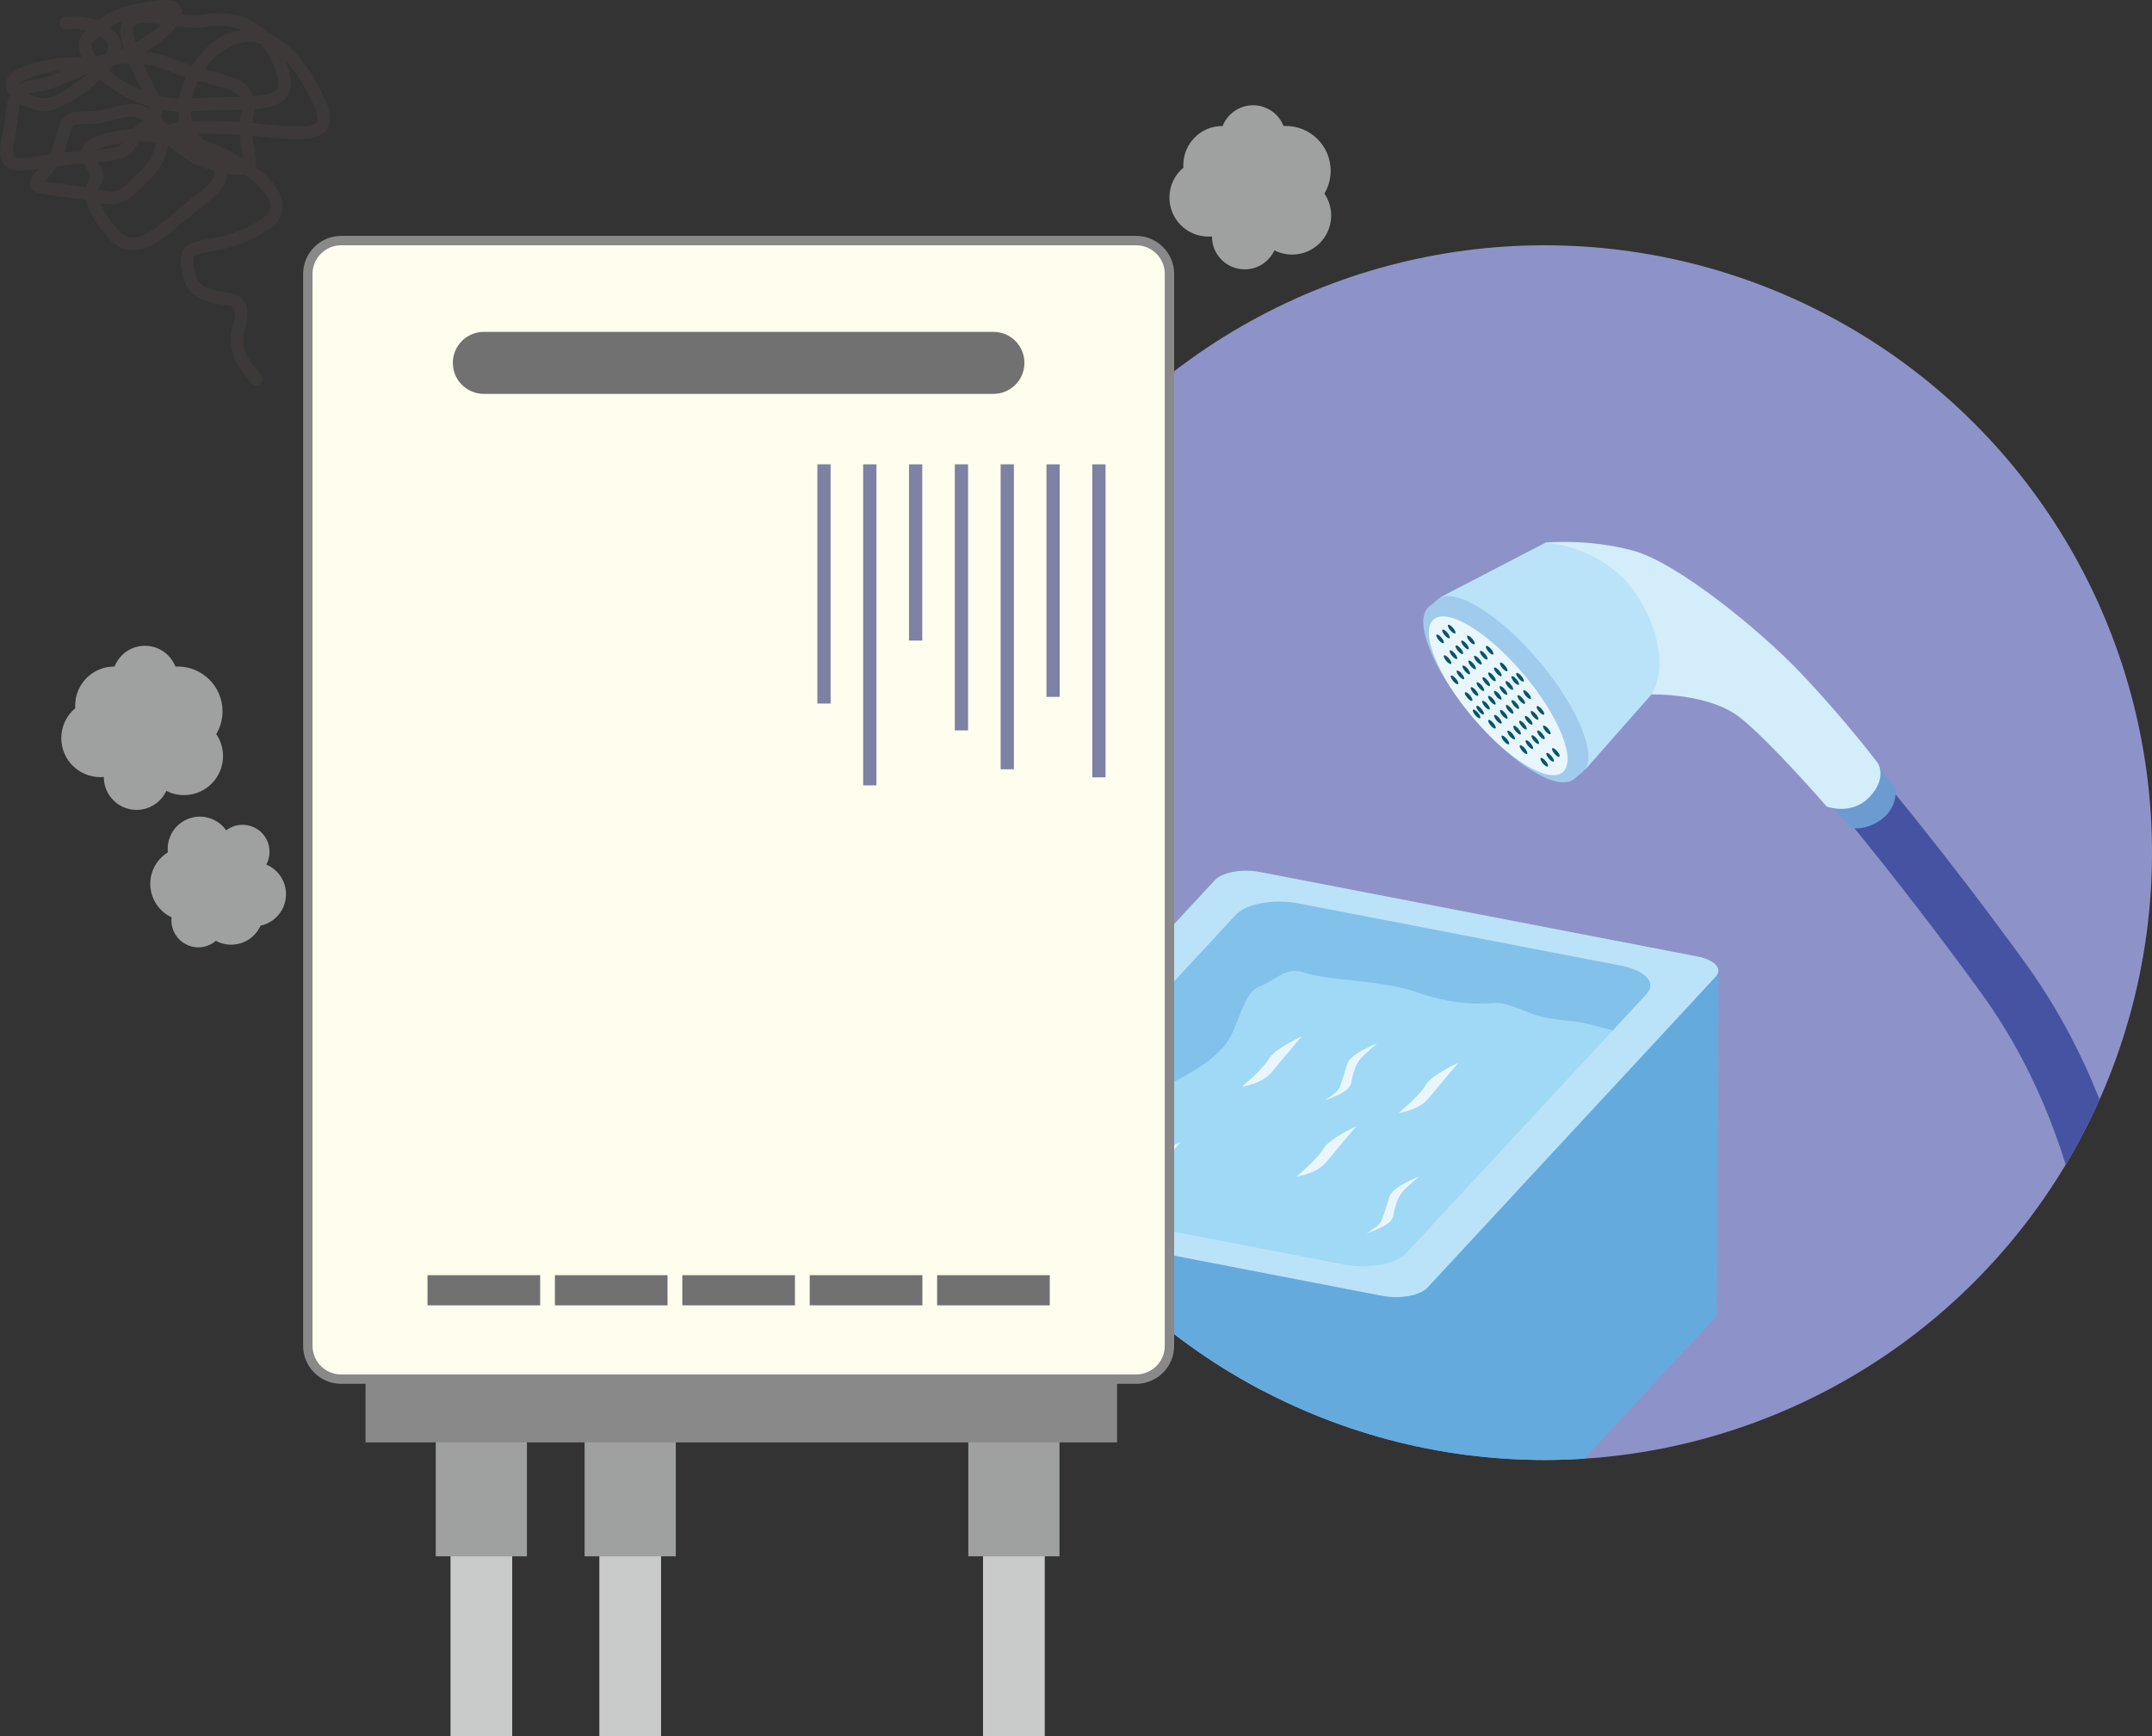 <?xml version="1.0" encoding="UTF-8"?>
<svg id="_レイヤー_2" data-name="レイヤー_2" xmlns="http://www.w3.org/2000/svg" xmlns:xlink="http://www.w3.org/1999/xlink" viewBox="0 0 1210.41 976.68">
  <rect x="0" y="0" width="1210.41" height="976.68" fill="#333333" stroke="none"/>
  <defs>
    <style>
      .cls-1 {
        fill: #00556e;
      }

      .cls-2 {
        fill: #d3edfb;
      }

      .cls-3 {
        fill: #bae3f9;
      }

      .cls-4 {
        fill: #65aadd;
      }

      .cls-5 {
        fill: #8d93c8;
      }

      .cls-6 {
        isolation: isolate;
      }

      .cls-7 {
        fill: #6c9bd2;
      }

      .cls-8 {
        fill: #727171;
      }

      .cls-9 {
        fill: #a1cbed;
      }

      .cls-10 {
        fill: #3d3939;
      }

      .cls-11 {
        fill: #82c1ea;
      }

      .cls-12 {
        fill: #c9caca;
      }

      .cls-13 {
        fill: #9fd9f6;
      }

      .cls-14 {
        fill: #fffeee;
      }

      .cls-15 {
        fill: #9fa0a0;
      }

      .cls-16 {
        fill: #7d81a3;
      }

      .cls-17 {
        fill: #eaf6fd;
      }

      .cls-18 {
        clip-path: url(#clippath);
      }

      .cls-19 {
        fill: #898989;
      }

      .cls-20 {
        fill: #4653a2;
      }
    </style>
    <clipPath id="clippath">
      <circle class="cls-5" cx="868.75" cy="479.64" r="341.66"/>
    </clipPath>
  </defs>
  <g id="_レイヤー_1-2" data-name="レイヤー_1">
    <g>
      <g>
        <circle class="cls-5" cx="868.75" cy="479.64" r="341.66"/>
        <g class="cls-18">
          <g>
            <g>
              <polygon class="cls-11" points="695.13 498.77 542.62 665.44 560.82 753.19 808.01 801.5 955.69 620.81 953.16 546.61 695.13 498.77"/>
              <path class="cls-13" d="M554.42,713.04s26.87-43.83,42.61-51.64c15.74-7.81,32.85-17.85,36.28-23.78,3.43-5.94,15.22-23.07,25.94-28.52,10.72-5.46,25.71-13.97,31.9-24.36,6.19-10.39,8.55-26.67,17.17-29.78s14.89-11.32,24.46-8.01c9.57,3.31,30.7,4.58,38.75,5.85,8.04,1.28,15.33,1.76,28.58,6.4,13.25,4.64,27.1,5.62,35.1,5.35,7.99-.27,7.94-1.73,22.7,4.32,14.75,6.04,24.03,4.17,36.62,7.48s29.36,7.73,29.36,7.73l-149.46,181.84-220.01-52.87Z"/>
              <g class="cls-6">
                <path class="cls-3" d="M531.39,681.46l246.21,47.54c9.81,1.89,21.1-.16,25.22-4.59l162.23-174.93c4.1-4.42-.54-9.55-10.35-11.44l-246.21-47.54c-9.8-1.89-21.06.17-25.15,4.58l-162.23,174.93c-4.11,4.44.48,9.56,10.29,11.45ZM559.89,660.4l135.34-145.93c5.67-6.11,21.28-8.94,34.89-6.32l181.78,35.1c13.57,2.62,19.98,9.71,14.31,15.82l-135.34,145.93c-5.69,6.13-21.3,8.97-34.87,6.35l-181.78-35.1c-13.61-2.63-20.02-9.72-14.34-15.85Z"/>
                <path class="cls-4" d="M519.6,673.36l-1.01,192.35c-.02,3.42,4.41,6.67,11.79,8.1l246.21,47.54c9.81,1.89,21.1-.16,25.22-4.59l162.23-174.93c1.01-1.08,1.48-2.21,1.49-3.32l1.02-192.35c0,1.11-.48,2.24-1.49,3.32l-162.23,174.93c-4.11,4.44-15.41,6.49-25.22,4.59l-246.21-47.54c-7.38-1.43-11.81-4.68-11.79-8.09Z"/>
              </g>
              <path class="cls-17" d="M732.19,582.97s-15.4,7.07-18.48,12.63c-3.08,5.56-15.1,15.66-15.1,15.66,0,0,11.23-1.35,16.99-8.45,5.76-7.11,16.6-19.84,16.6-19.84Z"/>
              <path class="cls-17" d="M664.03,642.39s-15.4,7.07-18.48,12.63c-3.08,5.56-15.1,15.66-15.1,15.66,0,0,11.23-1.35,16.99-8.45,5.76-7.11,16.6-19.84,16.6-19.84Z"/>
              <path class="cls-17" d="M820.34,597.78s-15.4,7.07-18.48,12.63c-3.08,5.56-15.1,15.66-15.1,15.66,0,0,11.23-1.35,16.99-8.45,5.76-7.11,16.6-19.84,16.6-19.84Z"/>
              <path class="cls-17" d="M762.83,633.57s-15.4,7.07-18.48,12.63c-3.08,5.56-15.1,15.66-15.1,15.66,0,0,11.23-1.35,16.99-8.45,5.76-7.11,16.6-19.84,16.6-19.84Z"/>
              <path class="cls-17" d="M774.51,586.98s-14.36,5.58-16.36,10.74c-2.01,5.16-3.57,12.49-5.3,15.09-1.73,2.6-7.79,6.08-7.79,6.08,0,0,14.05-4.01,14.94-9.73s2.9-11.01,5.35-13.76,9.17-8.43,9.17-8.43Z"/>
              <path class="cls-17" d="M798.16,661.82s-14.36,5.58-16.36,10.74c-2.01,5.16-3.57,12.49-5.3,15.09-1.73,2.6-7.79,6.08-7.79,6.08,0,0,14.05-4.01,14.94-9.73.9-5.72,2.9-11.01,5.35-13.76,2.45-2.75,9.17-8.43,9.17-8.43Z"/>
            </g>
            <g>
              <path class="cls-20" d="M1208.68,760.98l-29.98-.94c.03-1.07,2.38-109.43-64.31-201.35-43.15-59.49-78.97-101.98-79.33-102.41l22.91-19.36c.36.43,36.85,43.71,80.7,104.15,72.89,100.47,70.16,215.07,70.01,219.9Z"/>
              <path class="cls-7" d="M1028.32,451.81l12.8,13.89s7.72,2.09,17.14-4.77c9.43-6.86,7.95-17.74,7.95-17.74l-12.28-14.55-25.62,23.17Z"/>
              <path class="cls-2" d="M869.36,305.22s23.93-2.34,49.12,4.51c25.19,6.85,71.85,45.22,93.93,68.42,25.78,27.08,43.83,51.18,43.83,51.18,0,0,5.44,8.46-4.79,19.08-10.22,10.62-24.02,5.27-24.02,5.27,0,0-30.78-35.54-48.41-49.76-17.63-14.22-50.12-13.26-50.12-13.26l-32.37-45.23-27.19-40.2Z"/>
              <path class="cls-3" d="M869.36,305.22l-59.33,30.81,81.7,96.77,37.18-42.16s12.86-17.52-5.06-50.66c-17.92-33.14-54.49-34.76-54.49-34.76Z"/>
              <rect class="cls-9" x="843.68" y="324.38" width="6.6" height="126.65" transform="translate(-50.31 637.85) rotate(-40.17)"/>
              <g>
                <path class="cls-9" d="M885.31,438.22c-8.9,7.51-34.47-8.08-56.99-34.76-22.52-26.68-33.61-54.5-24.71-62.01,8.9-7.51,34.47,8.08,56.99,34.76,22.52,26.68,33.61,54.5,24.71,62.01Z"/>
                <path class="cls-9" d="M890.35,433.96c-8.9,7.51-34.47-8.08-56.99-34.76-22.52-26.68-33.61-54.5-24.71-62.01,8.9-7.51,34.47,8.08,56.99,34.76,22.52,26.68,33.61,54.5,24.71,62.01Z"/>
                <ellipse class="cls-17" cx="842.65" cy="391.36" rx="18.76" ry="56.24" transform="translate(-53.68 635.93) rotate(-40.17)"/>
                <g>
                  <path class="cls-1" d="M814.09,355.93c1.1,1.31,1.64,2.67,1.21,3.03-.44.37-1.68-.39-2.79-1.7-1.1-1.31-1.64-2.67-1.21-3.03.44-.37,1.68.39,2.79,1.7Z"/>
                  <path class="cls-1" d="M821.6,364.83c1.1,1.31,1.64,2.67,1.21,3.03-.44.37-1.68-.39-2.79-1.7-1.1-1.31-1.64-2.67-1.21-3.03.44-.37,1.68.39,2.79,1.7Z"/>
                  <path class="cls-1" d="M828.83,373.39c1.1,1.31,1.64,2.67,1.21,3.03s-1.68-.39-2.79-1.7c-1.1-1.31-1.64-2.67-1.21-3.03.44-.37,1.68.39,2.79,1.7Z"/>
                  <path class="cls-1" d="M836.75,382.77c1.1,1.31,1.64,2.67,1.21,3.03-.44.37-1.68-.39-2.79-1.7-1.1-1.31-1.64-2.67-1.21-3.03.44-.37,1.68.39,2.79,1.7Z"/>
                  <path class="cls-1" d="M849.91,398.35c1.1,1.31,1.64,2.67,1.21,3.03-.44.37-1.68-.39-2.79-1.7-1.1-1.31-1.64-2.67-1.21-3.03.44-.37,1.68.39,2.79,1.7Z"/>
                  <path class="cls-1" d="M857.41,407.24c1.1,1.31,1.64,2.67,1.21,3.03-.44.37-1.68-.39-2.79-1.7-1.1-1.31-1.64-2.67-1.21-3.03.44-.37,1.68.39,2.79,1.7Z"/>
                  <path class="cls-1" d="M864.31,415.41c1.1,1.31,1.64,2.67,1.21,3.03-.44.37-1.68-.39-2.79-1.7-1.1-1.31-1.64-2.67-1.21-3.03.44-.37,1.68.39,2.79,1.7Z"/>
                  <path class="cls-1" d="M872.68,425.33c1.1,1.31,1.64,2.67,1.21,3.03-.44.37-1.68-.39-2.79-1.7-1.1-1.31-1.64-2.67-1.21-3.03.44-.37,1.68.39,2.79,1.7Z"/>
                  <path class="cls-1" d="M810.78,358.72c1.1,1.31,1.64,2.67,1.21,3.03-.44.37-1.68-.39-2.79-1.7-1.1-1.31-1.64-2.67-1.21-3.03s1.68.39,2.79,1.7Z"/>
                  <path class="cls-1" d="M818.3,367.62c1.1,1.31,1.64,2.67,1.21,3.03-.44.37-1.68-.39-2.79-1.7-1.1-1.31-1.64-2.67-1.21-3.03.44-.37,1.68.39,2.79,1.7Z"/>
                  <path class="cls-1" d="M825.52,376.18c1.1,1.31,1.64,2.67,1.21,3.03-.44.37-1.68-.39-2.79-1.7-1.1-1.31-1.64-2.67-1.21-3.03.44-.37,1.68.39,2.79,1.7Z"/>
                  <path class="cls-1" d="M833.45,385.57c1.1,1.31,1.64,2.67,1.21,3.03-.44.37-1.68-.39-2.79-1.7-1.1-1.31-1.64-2.67-1.21-3.03.44-.37,1.68.39,2.79,1.7Z"/>
                  <path class="cls-1" d="M846.6,401.15c1.1,1.31,1.64,2.67,1.21,3.03-.44.37-1.68-.39-2.79-1.7-1.1-1.31-1.64-2.67-1.21-3.03.44-.37,1.68.39,2.79,1.7Z"/>
                  <path class="cls-1" d="M854.1,410.03c1.1,1.31,1.64,2.67,1.21,3.03-.44.37-1.68-.39-2.79-1.7s-1.64-2.67-1.21-3.03c.44-.37,1.68.39,2.79,1.7Z"/>
                  <path class="cls-1" d="M861,418.2c1.1,1.31,1.64,2.67,1.21,3.03-.44.37-1.68-.39-2.79-1.7-1.1-1.31-1.64-2.67-1.21-3.03.44-.37,1.68.39,2.79,1.7Z"/>
                  <path class="cls-1" d="M869.37,428.12c1.1,1.31,1.64,2.67,1.21,3.03s-1.68-.39-2.79-1.7c-1.1-1.31-1.64-2.67-1.21-3.03.44-.37,1.68.39,2.79,1.7Z"/>
                  <path class="cls-1" d="M814.99,370.41c1.1,1.31,1.64,2.67,1.21,3.03-.44.37-1.68-.39-2.79-1.7s-1.64-2.67-1.21-3.03c.44-.37,1.68.39,2.79,1.7Z"/>
                  <path class="cls-1" d="M822.22,378.98c1.1,1.31,1.64,2.67,1.21,3.03-.44.37-1.68-.39-2.79-1.7-1.1-1.31-1.64-2.67-1.21-3.03.44-.37,1.68.39,2.79,1.7Z"/>
                  <path class="cls-1" d="M830.14,388.36c1.1,1.31,1.64,2.67,1.21,3.03-.44.37-1.68-.39-2.79-1.7-1.1-1.31-1.64-2.67-1.21-3.03.44-.37,1.68.39,2.79,1.7Z"/>
                  <path class="cls-1" d="M843.29,403.94c1.1,1.31,1.64,2.67,1.21,3.03s-1.68-.39-2.79-1.7-1.64-2.67-1.21-3.03c.44-.37,1.68.39,2.79,1.7Z"/>
                  <path class="cls-1" d="M850.79,412.82c1.1,1.31,1.64,2.67,1.21,3.03-.44.37-1.68-.39-2.79-1.7-1.1-1.31-1.64-2.67-1.21-3.03.44-.37,1.68.39,2.79,1.7Z"/>
                  <path class="cls-1" d="M857.69,421c1.1,1.31,1.64,2.67,1.21,3.03-.44.37-1.68-.39-2.79-1.7-1.1-1.31-1.64-2.67-1.21-3.03.44-.37,1.68.39,2.79,1.7Z"/>
                  <path class="cls-1" d="M818.91,381.77c1.1,1.31,1.64,2.67,1.21,3.03-.44.37-1.68-.39-2.79-1.7-1.1-1.31-1.64-2.67-1.21-3.03.44-.37,1.68.39,2.79,1.7Z"/>
                  <path class="cls-1" d="M826.83,391.15c1.1,1.31,1.64,2.67,1.21,3.03s-1.68-.39-2.79-1.7c-1.1-1.31-1.64-2.67-1.21-3.03.44-.37,1.68.39,2.79,1.7Z"/>
                  <path class="cls-1" d="M839.98,406.73c1.1,1.31,1.64,2.67,1.21,3.03-.44.37-1.68-.39-2.79-1.7-1.1-1.31-1.64-2.67-1.21-3.03s1.68.39,2.79,1.7Z"/>
                  <path class="cls-1" d="M847.48,415.61c1.1,1.31,1.64,2.67,1.21,3.03-.44.37-1.68-.39-2.79-1.7-1.1-1.31-1.64-2.67-1.21-3.03.44-.37,1.68.39,2.79,1.7Z"/>
                  <path class="cls-1" d="M815.71,354.56c1.1,1.31,2.35,2.07,2.79,1.7.44-.37-.1-1.73-1.21-3.03s-2.35-2.07-2.79-1.7c-.44.37.1,1.73,1.21,3.03Z"/>
                  <path class="cls-1" d="M823.23,363.46c1.1,1.31,2.35,2.07,2.79,1.7.44-.37-.1-1.73-1.21-3.03-1.1-1.31-2.35-2.07-2.79-1.7-.44.37.1,1.73,1.21,3.03Z"/>
                  <path class="cls-1" d="M830.45,372.02c1.1,1.31,2.35,2.07,2.79,1.7.44-.37-.1-1.73-1.21-3.03s-2.35-2.07-2.79-1.7c-.44.37.1,1.73,1.21,3.03Z"/>
                  <path class="cls-1" d="M838.38,381.41c1.1,1.31,2.35,2.07,2.79,1.7.44-.37-.1-1.73-1.21-3.03-1.1-1.31-2.35-2.07-2.79-1.7-.44.37.1,1.73,1.21,3.03Z"/>
                  <path class="cls-1" d="M851.53,396.98c1.1,1.31,2.35,2.07,2.79,1.7.44-.37-.1-1.73-1.21-3.03-1.1-1.31-2.35-2.07-2.79-1.7-.44.37.1,1.73,1.21,3.03Z"/>
                  <path class="cls-1" d="M859.03,405.87c1.1,1.31,2.35,2.07,2.79,1.7s-.1-1.73-1.21-3.03c-1.1-1.31-2.35-2.07-2.79-1.7-.44.37.1,1.73,1.21,3.03Z"/>
                  <path class="cls-1" d="M865.93,414.04c1.1,1.31,2.35,2.07,2.79,1.7.44-.37-.1-1.73-1.21-3.03-1.1-1.31-2.35-2.07-2.79-1.7-.44.37.1,1.73,1.21,3.03Z"/>
                  <path class="cls-1" d="M874.3,423.96c1.1,1.31,2.35,2.07,2.79,1.7.44-.37-.11-1.73-1.21-3.03-1.1-1.31-2.35-2.07-2.79-1.7-.44.37.11,1.73,1.21,3.03Z"/>
                  <path class="cls-1" d="M826.53,360.67c1.1,1.31,2.35,2.07,2.79,1.7.44-.37-.1-1.73-1.21-3.03-1.1-1.31-2.35-2.07-2.79-1.7-.44.37.1,1.73,1.21,3.03Z"/>
                  <path class="cls-1" d="M833.76,369.23c1.1,1.31,2.35,2.07,2.79,1.7.44-.37-.11-1.73-1.21-3.03-1.1-1.31-2.35-2.07-2.79-1.7-.44.37.1,1.73,1.21,3.03Z"/>
                  <path class="cls-1" d="M841.68,378.61c1.1,1.31,2.35,2.07,2.79,1.7.44-.37-.1-1.73-1.21-3.03-1.1-1.31-2.35-2.07-2.79-1.7-.44.37.1,1.73,1.21,3.03Z"/>
                  <path class="cls-1" d="M854.84,394.19c1.1,1.31,2.35,2.07,2.79,1.7.44-.37-.1-1.73-1.21-3.03-1.1-1.31-2.35-2.07-2.79-1.7-.44.37.1,1.73,1.21,3.03Z"/>
                  <path class="cls-1" d="M862.34,403.08c1.1,1.31,2.35,2.07,2.79,1.7.44-.37-.1-1.73-1.21-3.03s-2.35-2.07-2.79-1.7c-.44.37.11,1.73,1.21,3.03Z"/>
                  <path class="cls-1" d="M869.24,411.25c1.1,1.31,2.35,2.07,2.79,1.7.44-.37-.1-1.73-1.21-3.03-1.1-1.31-2.35-2.07-2.79-1.7-.44.37.11,1.73,1.21,3.03Z"/>
                  <path class="cls-1" d="M837.07,366.44c1.1,1.31,2.35,2.07,2.79,1.7.44-.37-.1-1.73-1.21-3.03-1.1-1.31-2.35-2.07-2.79-1.7-.44.37.1,1.73,1.21,3.03Z"/>
                  <path class="cls-1" d="M844.99,375.82c1.1,1.31,2.35,2.07,2.79,1.7.44-.37-.11-1.73-1.21-3.03-1.1-1.31-2.35-2.07-2.79-1.7-.44.37.11,1.73,1.21,3.03Z"/>
                  <path class="cls-1" d="M843.22,390.43c1.1,1.31,1.64,2.67,1.21,3.03-.44.37-1.68-.39-2.79-1.7-1.1-1.31-1.64-2.67-1.21-3.03.44-.37,1.68.39,2.79,1.7Z"/>
                  <path class="cls-1" d="M839.91,393.23c1.1,1.31,1.64,2.67,1.21,3.03-.44.37-1.68-.39-2.79-1.7-1.1-1.31-1.64-2.67-1.21-3.03.44-.37,1.68.39,2.79,1.7Z"/>
                  <path class="cls-1" d="M836.61,396.02c1.1,1.31,1.64,2.67,1.21,3.03-.44.37-1.68-.39-2.79-1.7s-1.64-2.67-1.21-3.03c.44-.37,1.68.39,2.79,1.7Z"/>
                  <path class="cls-1" d="M833.3,398.81c1.1,1.31,1.64,2.67,1.21,3.03-.44.37-1.68-.39-2.79-1.7-1.1-1.31-1.64-2.67-1.21-3.03.44-.37,1.68.39,2.79,1.7Z"/>
                  <path class="cls-1" d="M844.84,389.07c1.1,1.31,2.35,2.07,2.79,1.7.44-.37-.1-1.73-1.21-3.03s-2.35-2.07-2.79-1.7c-.44.37.1,1.73,1.21,3.03Z"/>
                  <path class="cls-1" d="M848.15,386.27c1.1,1.31,2.35,2.07,2.79,1.7.44-.37-.1-1.73-1.21-3.03-1.1-1.31-2.35-2.07-2.79-1.7-.44.37.1,1.73,1.21,3.03Z"/>
                  <path class="cls-1" d="M851.46,383.48c1.1,1.31,2.35,2.07,2.79,1.7.44-.37-.1-1.73-1.21-3.03-1.1-1.31-2.35-2.07-2.79-1.7-.44.37.11,1.73,1.21,3.03Z"/>
                  <path class="cls-1" d="M854.17,381.64c1.1,1.31,2.35,2.07,2.79,1.7.44-.37-.1-1.73-1.21-3.03-1.1-1.31-2.35-2.07-2.79-1.7-.44.37.1,1.73,1.21,3.03Z"/>
                  <path class="cls-1" d="M829.73,402.27c1.1,1.31,2.35,2.07,2.79,1.7.44-.37-.1-1.73-1.21-3.03-1.1-1.31-2.35-2.07-2.79-1.7-.44.37.11,1.73,1.21,3.03Z"/>
                  <path class="cls-1" d="M858.14,391.4c1.1,1.31,2.35,2.07,2.79,1.7.44-.37-.1-1.73-1.21-3.03-1.1-1.31-2.35-2.07-2.79-1.7-.44.37.1,1.73,1.21,3.03Z"/>
                  <path class="cls-1" d="M865.64,400.28c1.1,1.31,2.35,2.07,2.79,1.7.44-.37-.11-1.73-1.21-3.03-1.1-1.31-2.35-2.07-2.79-1.7-.44.37.1,1.73,1.21,3.03Z"/>
                </g>
              </g>
            </g>
          </g>
        </g>
      </g>
      <g>
        <g>
          <rect class="cls-12" x="253.39" y="846.94" width="34.7" height="129.74"/>
          <rect class="cls-15" x="245.09" y="798.79" width="51.29" height="76.69"/>
        </g>
        <g>
          <rect class="cls-12" x="337.11" y="846.94" width="34.7" height="129.74"/>
          <rect class="cls-15" x="328.82" y="798.79" width="51.29" height="76.69"/>
        </g>
        <g>
          <rect class="cls-12" x="552.92" y="846.94" width="34.7" height="129.74"/>
          <rect class="cls-15" x="544.63" y="798.79" width="51.29" height="76.69"/>
        </g>
        <rect class="cls-19" x="205.59" y="734.03" width="422.71" height="77.37"/>
        <g>
          <rect class="cls-14" x="173.14" y="135.34" width="484.63" height="640.48" rx="18.74" ry="18.74"/>
          <path class="cls-19" d="M639.02,778.45H191.88c-11.79,0-21.38-9.59-21.38-21.38V154.08c0-11.79,9.59-21.38,21.38-21.38h447.15c11.79,0,21.38,9.59,21.38,21.38v603c0,11.79-9.59,21.38-21.38,21.38ZM191.88,137.98c-8.88,0-16.1,7.22-16.1,16.1v603c0,8.88,7.22,16.1,16.1,16.1h447.15c8.88,0,16.1-7.22,16.1-16.1V154.08c0-8.88-7.22-16.1-16.1-16.1H191.88Z"/>
        </g>
        <path class="cls-10" d="M144.18,216.79c-1.03,0-2.06-.45-2.76-1.31l-4.95-6.07c-6.24-7.65-8.26-17.67-5.39-26.78,1.31-4.16,1.43-7.38.35-9.07-.25-.39-1-1.56-4.01-1.94-18.56-2.3-24.08-7.32-25.68-23.35-1.08-10.8,6.52-12.15,14.58-13.59,7.44-1.33,17.63-3.14,30.37-11.05,6.13-3.8,5.61-7.76,4.69-10.41-1.62-4.65-6.65-9.99-13.85-15.03-2.35.42-5.46.24-9.73-.54,0,.23,0,.47-.02.7-.27,4.97-3.87,9.87-11.68,15.89-4.26,3.28-8.17,6.57-11.95,9.75-11.74,9.88-21.02,17.69-30.78,16.74-5.11-.49-9.69-3.34-14.01-8.7-6.9-8.56-10.11-14.61-11.13-19.43-3.6-.71-7.92-1.43-13.41-1.96-11.82-1.14-16.27-2.19-17.67-5.78-1.29-3.31,1.13-6.01,3.93-9.13.22-.24.44-.5.67-.75-9.28,1.34-15.57,1.79-19.23-2.14-3.49-3.75-2.68-9.9-1.58-14.85,1.21-5.44,1.77-10,2.22-13.67.54-4.39,1.07-7.96,2.27-10.82-1.15-1.44-1.91-3.04-2.11-4.79-.57-5.1,3.61-9.22,12.44-12.22,11.29-3.84,19.11-4.02,26.67-4.19,1.2-.03,2.39-.05,3.58-.1-.1-.21-.19-.41-.28-.61-3.18-7.39-.17-11.67,1.91-13.57.35-.32.69-.62,1.02-.93-5.77-1.24-11.04-.6-11.13-.59-1.95.25-3.73-1.13-3.99-3.08-.25-1.95,1.12-3.73,3.06-3.99.56-.07,9.73-1.21,18.49,2.13,7.58-5.92,15.05-8.98,32.91-11.26,8.2-1.05,12.95.7,14.12,5.18.22.84.27,1.7.17,2.59,4.61.46,9.26.63,13.43-.07,13.95-2.33,26.17,1.6,34.99,10.62,9.92,3.86,21.02,13.87,31.43,35.78,2.54,5.34,5.48,13.07,1.68,18.48-4.91,7.01-17.72,5.79-35.46,4.1-2.08-.2-4.22-.4-6.42-.6.25,2.58.7,4.98,1.1,7.11.73,3.88,1.38,7.36.35,10.13,7.53,5.58,12.7,11.57,14.68,17.24,2.6,7.45-.12,14.13-7.66,18.81-13.9,8.63-25.32,10.67-32.88,12.01-9.16,1.63-9.11,2.12-8.74,5.87,1.25,12.55,4.17,15.09,19.47,16.99,4.19.52,7.26,2.25,9.13,5.15,2.31,3.6,2.46,8.66.45,15.06-2.15,6.82-.61,14.35,4.12,20.14l4.95,6.07c1.24,1.52,1.02,3.77-.51,5.01-.66.54-1.46.8-2.25.8ZM56.18,114.24c1.35,3.26,4.01,7.48,8.71,13.32,3.06,3.79,6.05,5.78,9.15,6.08,6.8.66,15.47-6.65,25.51-15.1,3.84-3.23,7.81-6.57,12.19-9.94,7.19-5.54,8.81-8.84,8.91-10.64.04-.65-.13-1.32-.45-2.01-.15-.04-.29-.07-.44-.11-12.13-3.1-19.56-8.79-25.16-14.43-.76,4.39-1.94,11.01-10.23,19.53-13.6,13.99-17.87,15.26-28.19,13.31ZM55.33,106.8c10.03,2.13,11.53,1.92,23.94-10.84,6.8-6.99,7.65-11.91,8.33-15.86.01-.07.02-.13.04-.2-3.2-.32-6.3-.44-9.26-.38-.82,1.06-1.44,2.02-2,2.88-3.68,5.7-6.56,7.7-21.42,8.97.07.1.13.21.2.31,1.92,2.99,4.31,6.71,2.34,10.37l-.37.68c-.73,1.35-1.43,2.63-1.81,4.07ZM24.97,102.09c1.71.41,4.86.91,10.53,1.45,5.11.49,9.32,1.16,12.82,1.82.53-2.09,1.47-4.03,2.55-6.03l.2-.37c-.2-.75-1.22-2.34-1.91-3.42-.69-1.08-1.47-2.29-2.13-3.6-5.47.34-10.5.92-14.98,1.53-1.96,2.88-4.01,5.17-5.67,7.02-.46.51-.97,1.08-1.42,1.6ZM113.91,78.54c3.61,1.25,7.21,2.68,10.77,4.29,4.37,1.97,8.42,4.11,12.1,6.34-.14-1.31-.45-2.99-.71-4.37-.46-2.43-.97-5.18-1.24-8.29-.02-.24-.04-.48-.06-.72-5.46-.4-11.17-.68-17-.68-2.36,0-4.5.02-6.44.07.8,1.19,1.68,2.3,2.59,3.36ZM11.31,58.22c-.43,1.75-.71,4.01-1.07,6.95-.47,3.82-1.06,8.58-2.34,14.35-1.4,6.29-.58,8-.17,8.45,1.56,1.67,9.15.53,16.49-.57,1.13-.17,2.31-.35,3.55-.53,1.22-2.18,2.28-4.67,2.97-7.53,3.44-14.05,5.58-16.37,15.32-16.53,4.12-.07,9.76-.16,18.82-2.85,8.6-2.55,14.51-1.52,19.24,1.23-.01-.4-.07-.82-.16-1.26-10.8-3.26-20.5-8.95-27.58-15.09-4.04,3.72-8.04,6.65-10.05,8.05-3.52,2.45-15.53,10.41-22.12,9.71-3.02-.32-8.38-1.81-12.91-4.38ZM73.85,65.64c-2,0-4.27.37-6.94,1.16-9.99,2.96-16.45,3.07-20.73,3.14-3.15.05-4.3.13-4.89.74-1.3,1.35-2.57,6-3.63,10.36-.41,1.68-.92,3.26-1.5,4.73,2.99-.35,6.17-.66,9.54-.88.13-.66.34-1.32.66-1.99,2.49-5.26,10.22-8.27,25.86-10.08.91-.11,1.83-.19,2.77-.26,1.08-1.15,2.39-2.4,4.01-3.74.59-.49,1.13-.96,1.61-1.4-1.96-1.13-4.12-1.77-6.75-1.77ZM69.07,80.4c-8.26,1.2-12.36,2.69-14.38,3.85,9.95-.85,12.67-1.9,14.38-3.85ZM85.49,72.55c.38.03.76.05,1.15.08-.2-.21-.39-.42-.59-.63-.18.18-.37.36-.56.55ZM141.92,69.23c2.45.22,4.83.44,7.14.66,12.99,1.24,26.42,2.51,28.95-1.1.69-.99,1.31-3.77-2.28-11.34-3.97-8.35-9.07-17.03-15.25-23.51.87,2.18,1.64,4.48,2.29,6.9,1.55,5.79,1.06,10.26-1.5,13.66-3.38,4.49-9.65,6.12-18.21,6.8-.11,1.44-.33,3-.67,4.7-.21,1.06-.37,2.13-.47,3.23ZM90.28,66.13c1.33,1.34,2.6,2.77,3.89,4.22,1.74-.73,3.96-1.25,6.81-1.63-.39-1.92-.61-3.92-.65-5.98-3.06-.11-6.09-.47-9.07-1.03-.03,1.46-.33,2.92-.97,4.41ZM117.77,67.98c5.88,0,11.59.28,17.05.67.13-1.37.32-2.72.59-4.05.21-1.06.38-2.04.51-2.93-2.59.08-5.34.13-8.23.18-6.14.11-13.06.23-20.25.72.04,1.96.28,3.83.71,5.59,2.79-.12,5.98-.17,9.63-.17ZM89.42,54.05c3.73.9,7.56,1.46,11.39,1.58.42-2.7,1.12-5.45,2.08-8.2.49-1.41,1.04-2.79,1.65-4.15-3.45-1.11-7.17-2.4-11.13-3.96-4.51-1.76-8.79-2.83-12.88-3.36,1.98,4.55,3.93,8.27,5.64,11.52,1.23,2.34,2.37,4.5,3.25,6.56ZM16.11,52.71c2.7,1.37,5.95,2.5,8.85,2.8,1.81.18,8.55-2.37,17.3-8.47,2.84-1.98,5.46-4.03,7.8-6.08-3.05,1.24-6,2.57-8.88,3.87-6.67,3.01-12.97,5.86-19.01,6.66-2.6.34-4.56.7-6.06,1.22ZM111.43,45.37c-.67,1.43-1.28,2.9-1.8,4.41-.66,1.89-1.17,3.77-1.53,5.61,6.96-.44,13.57-.56,19.47-.66,2.59-.04,5.12-.09,7.53-.16-1.97-3.13-6.96-4.61-16.77-7.28-2.13-.58-4.43-1.21-6.89-1.92ZM115.07,39c1.8.51,3.51.97,5.12,1.41,11.44,3.12,20.03,5.46,22.34,13.78,6.41-.51,11.23-1.56,13.05-3.98.42-.56,1.71-2.27.3-7.52-1.98-7.36-5.13-13.42-9.23-18-5.03-1.58-10.5-1.45-16.42,1.14-5.75,2.51-11.08,7.22-15.16,13.18ZM61.3,39.85c4.97,4.24,11.45,8.24,18.67,11.16-.04-.07-.07-.14-.11-.21-2.05-3.9-4.64-8.83-7.21-15.2-2.84.09-5.58.43-8.25.94-.2.06-.4.12-.59.17-.78,1.07-1.63,2.12-2.52,3.14ZM35.25,39.7c-4.99.35-10.36,1.2-17.2,3.53-5.53,1.88-7.25,3.61-7.59,4.38,2.49-1.49,5.93-2.53,10.78-3.17,4.21-.56,8.82-2.43,14.01-4.74ZM81.84,28.95c4.5.61,9.22,1.8,14.17,3.74,4.28,1.67,8.27,3.04,11.95,4.2,4.97-7.94,11.87-14.3,19.43-17.6,2.39-1.04,5.24-1.97,8.43-2.42-5.55-2.34-11.94-3.01-18.91-1.84-5.75.96-11.9.57-17.76-.14-3.78,4.98-10.42,10.06-17.31,14.06ZM56.11,19.96c-1.16,1.02-2.36,2.12-3.66,3.31-.45.41-1.82,1.66-.17,5.49.39.91.9,1.85,1.51,2.81.93-.13,1.87-.28,2.84-.47.95-.28,1.9-.54,2.87-.78.79-1.36,1.3-2.61,1.49-3.7.24-1.38-.12-2.08-.41-2.49-1.24-1.75-2.78-3.11-4.48-4.17ZM61.94,15.35c1.64,1.28,3.15,2.82,4.46,4.67,1.55,2.18,2.11,4.86,1.63,7.74.28-.11.57-.22.85-.34.24-.1.47-.19.71-.29-2.18-6.85-2.44-11.82-.76-15.38-2.63,1.03-4.82,2.21-6.89,3.6ZM81.11,12.86c-2.6,0-4.63.37-5.5,1.4-.56.66-1.56,2.91.48,9.78,6.21-3.33,11.17-7.12,14.48-10.32-3.34-.46-6.72-.87-9.46-.87Z"/>
        <path class="cls-15" d="M121.65,412.95c2.23-3.76,3.51-8.14,3.51-12.82,0-13.91-11.28-25.19-25.19-25.19-.43,0-.86.01-1.29.03-2.69-6.84-9.34-11.69-17.14-11.69s-14.43,4.84-17.13,11.67c-.05,0-.1,0-.16,0-12.13,0-21.96,9.83-21.96,21.96,0,.49.02.98.05,1.46-4.81,4.03-7.87,10.08-7.87,16.84,0,12.13,9.83,21.96,21.96,21.96.66,0,1.32-.03,1.97-.09,0,.03,0,.06,0,.09,0,10.18,8.25,18.42,18.42,18.42,7.41,0,13.79-4.39,16.71-10.7,2.99,1.53,6.37,2.39,9.96,2.39,12.13,0,21.96-9.83,21.96-21.96,0-4.59-1.41-8.84-3.81-12.36Z"/>
        <path class="cls-15" d="M744.93,108.88c2.23-3.76,3.51-8.14,3.51-12.82,0-13.91-11.28-25.19-25.19-25.19-.43,0-.86.01-1.29.03-2.69-6.84-9.34-11.69-17.14-11.69s-14.43,4.84-17.13,11.67c-.05,0-.1,0-.16,0-12.13,0-21.96,9.83-21.96,21.96,0,.49.02.98.05,1.46-4.81,4.03-7.87,10.08-7.87,16.84,0,12.13,9.83,21.96,21.96,21.96.66,0,1.32-.03,1.97-.09,0,.03,0,.06,0,.09,0,10.18,8.25,18.42,18.42,18.42,7.41,0,13.79-4.39,16.71-10.7,2.99,1.53,6.37,2.39,9.96,2.39,12.13,0,21.96-9.83,21.96-21.96,0-4.59-1.41-8.84-3.81-12.36Z"/>
        <path class="cls-15" d="M94.44,479.48c-3.07,1.88-5.7,4.57-7.51,7.98-5.37,10.13-1.51,22.7,8.62,28.07.31.17.63.32.95.47-.68,6.02,2.29,12.12,7.96,15.13,5.67,3.01,12.38,2.05,16.98-1.88.04.02.07.04.11.06,8.83,4.68,19.79,1.32,24.47-7.51.19-.36.36-.72.52-1.08,5.06-1.08,9.62-4.3,12.23-9.22,4.68-8.83,1.32-19.79-7.51-24.47-.48-.26-.97-.48-1.47-.69.01-.02.03-.04.04-.07,3.93-7.41,1.11-16.6-6.3-20.53-5.4-2.86-11.73-2.13-16.3,1.34-1.59-2.27-3.72-4.2-6.33-5.59-8.83-4.68-19.79-1.32-24.47,7.51-1.77,3.34-2.39,6.98-2,10.48Z"/>
        <g>
          <rect class="cls-16" x="614.36" y="261.2" width="7.46" height="176.07"/>
          <rect class="cls-16" x="588.59" y="261.2" width="7.46" height="130.81"/>
          <rect class="cls-16" x="562.81" y="261.2" width="7.46" height="171.54"/>
          <rect class="cls-16" x="537.04" y="261.2" width="7.46" height="149.67"/>
          <rect class="cls-16" x="511.27" y="261.2" width="7.46" height="99.13"/>
          <rect class="cls-16" x="485.5" y="261.2" width="7.46" height="180.59"/>
          <rect class="cls-16" x="459.73" y="261.2" width="7.46" height="134.58"/>
        </g>
        <path class="cls-8" d="M558.75,221.58h-286.6c-9.64,0-17.45-7.81-17.45-17.45h0c0-9.64,7.81-17.45,17.45-17.45h286.6c9.64,0,17.45,7.81,17.45,17.45h0c0,9.64-7.81,17.45-17.45,17.45Z"/>
        <g>
          <rect class="cls-8" x="240.46" y="717.33" width="63.36" height="16.97"/>
          <rect class="cls-8" x="312.11" y="717.33" width="63.36" height="16.97"/>
          <rect class="cls-8" x="383.77" y="717.33" width="63.36" height="16.97"/>
          <rect class="cls-8" x="455.43" y="717.33" width="63.36" height="16.97"/>
          <rect class="cls-8" x="527.09" y="717.33" width="63.36" height="16.97"/>
        </g>
      </g>
    </g>
  </g>
</svg>